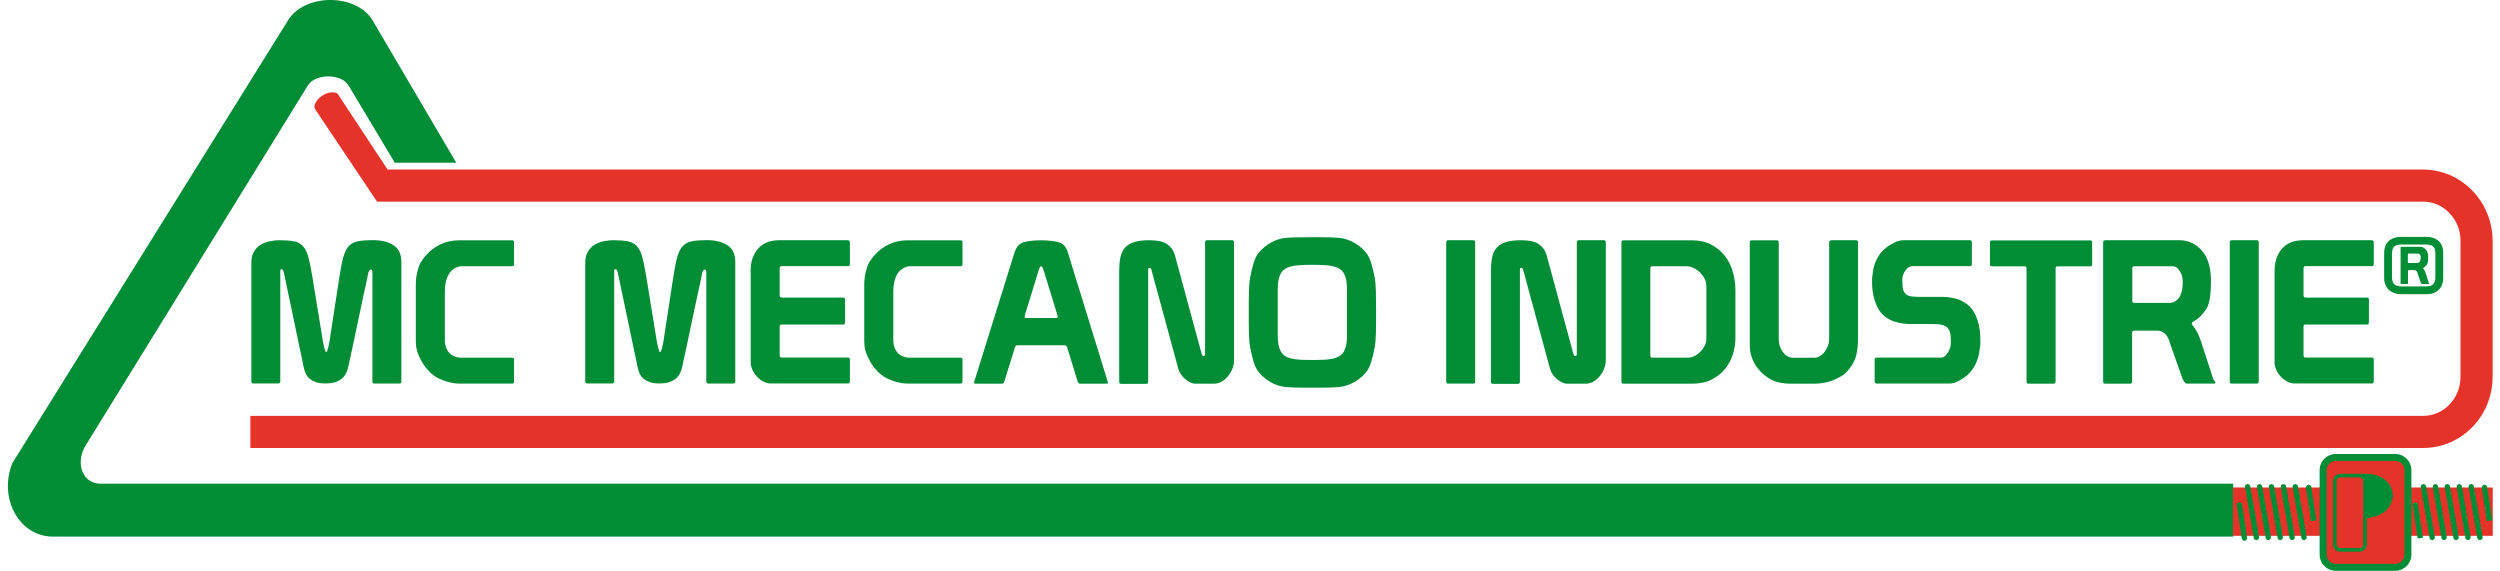 <?xml version="1.0" encoding="utf-8"?>
<svg width="219" height="50" viewBox="0 0 219 50" fill="none" xmlns="http://www.w3.org/2000/svg">
<path d="M212.268 17.665H33.031C31.213 14.953 29.402 12.248 27.584 9.536C27.296 8.93 28.607 7.748 29.553 8.18L33.955 14.854H212.276C213.958 14.854 215.481 15.566 216.579 16.703C217.67 17.824 218.344 19.385 218.352 21.09V33.022C218.352 34.727 217.67 36.28 216.587 37.401C215.488 38.538 213.965 39.242 212.284 39.242H21.932V36.431H212.276C213.162 36.431 213.973 36.06 214.564 35.446C215.162 34.825 215.541 33.969 215.541 33.022V21.09C215.541 20.142 215.17 19.279 214.564 18.658C213.973 18.044 213.162 17.665 212.276 17.665H212.268Z" fill="#E6332A"/>
<path fill-rule="evenodd" clip-rule="evenodd" d="M32.667 1.838L39.971 14.256H34.584L30.531 7.482C29.872 6.407 27.591 6.452 26.97 7.482C20.508 17.96 14.037 28.438 7.567 38.916C6.605 40.355 7.075 42.25 8.681 42.371H195.631V47.007H4.484C1.567 46.871 -0.115 43.553 1.082 40.568C9.121 27.658 17.159 14.748 25.197 1.838C26.614 -0.594 31.235 -0.632 32.675 1.838H32.667Z" fill="#008D36"/>
<path fill-rule="evenodd" clip-rule="evenodd" d="M195.601 42.704H218.367V46.939H195.601V42.704Z" fill="#E6332A"/>
<path d="M217.844 45.651C217.844 45.651 217.443 43.038 217.405 42.735C217.39 42.606 217.481 42.485 217.61 42.469C217.746 42.454 217.86 42.545 217.875 42.674C217.913 42.977 218.314 45.576 218.314 45.576L217.852 45.644L217.844 45.651Z" fill="#008D36"/>
<path d="M211.783 47.174C211.783 47.174 211.39 44.56 211.344 44.257C211.329 44.128 211.42 44.015 211.549 43.992C211.685 43.977 211.799 44.068 211.814 44.196C211.852 44.499 212.253 47.106 212.253 47.106L211.791 47.174H211.783Z" fill="#008D36"/>
<path d="M217.238 47.31C217.125 47.31 217.026 47.227 217.011 47.114L216.246 42.681C216.223 42.553 216.307 42.431 216.435 42.409C216.572 42.378 216.685 42.469 216.708 42.598L217.473 47.03C217.496 47.159 217.413 47.28 217.284 47.303C217.269 47.303 217.254 47.303 217.246 47.303L217.238 47.31Z" fill="#008D36"/>
<path d="M216.193 47.31C216.079 47.31 215.981 47.227 215.965 47.113L215.2 42.681C215.178 42.553 215.261 42.431 215.39 42.408C215.518 42.386 215.64 42.469 215.662 42.598L216.428 47.03C216.45 47.159 216.367 47.28 216.238 47.303C216.223 47.303 216.208 47.303 216.2 47.303L216.193 47.31Z" fill="#008D36"/>
<path d="M215.147 47.31C215.034 47.31 214.935 47.227 214.92 47.113L214.155 42.681C214.132 42.553 214.215 42.431 214.344 42.408C214.473 42.386 214.594 42.469 214.617 42.598L215.382 47.03C215.405 47.159 215.322 47.28 215.193 47.303C215.178 47.303 215.162 47.303 215.155 47.303L215.147 47.31Z" fill="#008D36"/>
<path d="M214.102 47.31C213.988 47.31 213.89 47.227 213.875 47.113L213.109 42.681C213.087 42.553 213.17 42.431 213.299 42.408C213.428 42.386 213.549 42.469 213.571 42.598L214.337 47.03C214.359 47.159 214.276 47.28 214.147 47.303C214.132 47.303 214.117 47.303 214.109 47.303L214.102 47.31Z" fill="#008D36"/>
<path d="M213.056 47.31C212.943 47.31 212.844 47.227 212.829 47.113L212.064 42.681C212.041 42.553 212.124 42.431 212.253 42.408C212.382 42.386 212.503 42.469 212.526 42.598L213.291 47.03C213.314 47.159 213.231 47.28 213.102 47.303C213.087 47.303 213.071 47.303 213.064 47.303L213.056 47.31Z" fill="#008D36"/>
<path d="M202.442 45.651C202.442 45.651 202.041 43.037 202.003 42.734C201.987 42.605 202.078 42.484 202.207 42.469C202.336 42.454 202.457 42.537 202.472 42.674C202.51 42.977 202.912 45.583 202.912 45.583L202.45 45.651H202.442Z" fill="#008D36"/>
<path d="M196.616 47.371C196.502 47.371 196.404 47.288 196.381 47.174C196.366 47.068 195.979 44.56 195.942 44.249C195.926 44.121 196.017 44.007 196.146 43.984C196.275 43.977 196.389 44.06 196.411 44.189C196.449 44.484 196.843 47.068 196.843 47.098C196.866 47.227 196.775 47.348 196.646 47.363C196.631 47.363 196.623 47.363 196.608 47.363L196.616 47.371Z" fill="#008D36"/>
<path d="M201.828 47.31C201.715 47.31 201.616 47.227 201.601 47.113L200.836 42.681C200.813 42.553 200.896 42.431 201.025 42.408C201.154 42.386 201.275 42.469 201.298 42.598L202.063 47.03C202.086 47.159 202.003 47.28 201.874 47.303C201.859 47.303 201.844 47.303 201.836 47.303L201.828 47.31Z" fill="#008D36"/>
<path d="M200.79 47.31C200.677 47.31 200.578 47.227 200.563 47.113L199.798 42.681C199.775 42.553 199.859 42.431 199.987 42.408C200.116 42.386 200.237 42.469 200.26 42.598L201.025 47.03C201.048 47.159 200.965 47.28 200.836 47.303C200.821 47.303 200.806 47.303 200.798 47.303L200.79 47.31Z" fill="#008D36"/>
<path d="M199.745 47.31C199.631 47.31 199.533 47.227 199.518 47.113L198.752 42.681C198.73 42.553 198.813 42.431 198.942 42.408C199.063 42.386 199.192 42.469 199.215 42.598L199.98 47.03C200.002 47.159 199.919 47.28 199.79 47.303C199.775 47.303 199.76 47.303 199.752 47.303L199.745 47.31Z" fill="#008D36"/>
<path d="M198.699 47.31C198.586 47.31 198.487 47.227 198.472 47.113L197.707 42.681C197.684 42.553 197.767 42.431 197.896 42.408C198.025 42.386 198.146 42.469 198.169 42.598L198.934 47.03C198.957 47.159 198.874 47.28 198.745 47.303C198.73 47.303 198.714 47.303 198.707 47.303L198.699 47.31Z" fill="#008D36"/>
<path d="M197.654 47.31C197.54 47.31 197.442 47.227 197.427 47.113L196.661 42.681C196.639 42.553 196.722 42.431 196.851 42.408C196.98 42.386 197.101 42.469 197.124 42.598L197.889 47.03C197.912 47.159 197.828 47.28 197.699 47.303C197.684 47.303 197.669 47.303 197.661 47.303L197.654 47.31Z" fill="#008D36"/>
<path fill-rule="evenodd" clip-rule="evenodd" d="M204.616 40.067H209.821C210.435 40.067 210.935 40.567 210.935 41.181V48.575C210.935 49.181 210.435 49.689 209.821 49.689H204.616C204.003 49.689 203.503 49.189 203.503 48.575V41.181C203.503 40.567 204.003 40.067 204.616 40.067Z" fill="#E6332A"/>
<path d="M209.821 50H204.616C203.836 50 203.2 49.363 203.2 48.583V41.189C203.2 40.408 203.836 39.772 204.616 39.772H209.821C210.602 39.772 211.238 40.408 211.238 41.189V48.583C211.238 49.363 210.602 50 209.821 50ZM204.616 40.378C204.169 40.378 203.813 40.742 203.813 41.189V48.583C203.813 49.03 204.177 49.394 204.616 49.394H209.821C210.268 49.394 210.632 49.03 210.632 48.583V41.189C210.632 40.742 210.268 40.378 209.821 40.378H204.616Z" fill="#008D36"/>
<path fill-rule="evenodd" clip-rule="evenodd" d="M206.548 41.507H207.245C210.352 41.523 210.39 45.182 207.336 45.371V47.705C207.336 47.871 207.268 48.03 207.154 48.144C207.041 48.258 206.889 48.326 206.715 48.326H205.003C204.829 48.326 204.677 48.258 204.556 48.144C204.442 48.03 204.374 47.871 204.374 47.705V42.136C204.374 41.962 204.45 41.803 204.556 41.689C204.669 41.575 204.829 41.507 204.995 41.507H206.541H206.548ZM206.707 41.818H204.995C204.912 41.818 204.829 41.848 204.776 41.909C204.715 41.962 204.685 42.038 204.685 42.129V47.697C204.685 47.78 204.723 47.856 204.776 47.917C204.829 47.977 204.912 48.008 204.995 48.008H206.707C206.791 48.008 206.867 47.97 206.927 47.917C206.98 47.856 207.018 47.78 207.018 47.697V42.129C207.018 42.038 206.98 41.962 206.927 41.909C206.867 41.848 206.791 41.818 206.707 41.818Z" fill="#008D36"/>
<path d="M22.015 23.044C22.015 22.657 22.083 22.339 22.227 22.082C22.371 21.824 22.553 21.619 22.788 21.468C23.023 21.316 23.288 21.21 23.583 21.142C23.879 21.082 24.189 21.044 24.5 21.044C25 21.044 25.409 21.074 25.727 21.135C26.046 21.195 26.303 21.324 26.508 21.529C26.712 21.733 26.872 22.036 26.993 22.445C27.106 22.854 27.228 23.407 27.341 24.112L28.288 29.908C28.303 29.953 28.311 30.029 28.334 30.135C28.349 30.241 28.372 30.347 28.402 30.453C28.432 30.559 28.462 30.65 28.493 30.734C28.523 30.817 28.546 30.855 28.569 30.855C28.591 30.855 28.622 30.817 28.66 30.734C28.697 30.65 28.72 30.559 28.75 30.453C28.773 30.347 28.796 30.249 28.819 30.143C28.841 30.044 28.856 29.984 28.856 29.961L29.766 24.036C29.872 23.362 29.985 22.817 30.107 22.415C30.228 22.014 30.394 21.71 30.599 21.513C30.803 21.317 31.069 21.188 31.395 21.127C31.72 21.066 32.145 21.036 32.66 21.036C33.395 21.036 34.001 21.18 34.463 21.476C34.932 21.771 35.16 22.271 35.16 22.983V33.423C35.16 33.537 35.099 33.597 34.986 33.597H32.796C32.682 33.597 32.622 33.537 32.622 33.423V23.877C32.622 23.877 32.622 23.801 32.607 23.726C32.592 23.65 32.561 23.612 32.501 23.612C32.44 23.612 32.395 23.635 32.372 23.673C32.342 23.71 32.319 23.756 32.296 23.801C32.281 23.824 32.273 23.877 32.251 23.96C32.235 24.044 32.213 24.127 32.197 24.226C32.182 24.317 32.16 24.415 32.145 24.506C32.129 24.597 32.114 24.673 32.099 24.718C32.031 25.014 31.963 25.317 31.895 25.635C31.834 25.953 31.743 26.385 31.622 26.915C31.508 27.446 31.364 28.127 31.19 28.946C31.023 29.771 30.796 30.825 30.516 32.105C30.478 32.294 30.425 32.476 30.341 32.65C30.258 32.825 30.144 32.984 30 33.12C29.857 33.257 29.66 33.37 29.417 33.461C29.175 33.552 28.864 33.59 28.485 33.59C28.144 33.59 27.872 33.552 27.652 33.469C27.432 33.385 27.258 33.287 27.114 33.166C26.97 33.044 26.872 32.908 26.796 32.757C26.727 32.605 26.674 32.461 26.637 32.317L24.887 23.976C24.887 23.976 24.856 23.885 24.826 23.771C24.796 23.657 24.758 23.597 24.712 23.589H24.621C24.576 23.589 24.553 23.627 24.553 23.71V33.416C24.553 33.529 24.493 33.59 24.379 33.59H22.189C22.076 33.59 22.015 33.529 22.015 33.416V23.021V23.044Z" fill="#008D36"/>
<path d="M36.425 24.953C36.425 24.453 36.493 23.975 36.637 23.536C36.705 23.278 36.804 23.058 36.925 22.877C37.046 22.695 37.175 22.528 37.304 22.377C37.667 21.96 38.099 21.627 38.599 21.399C39.099 21.164 39.637 21.051 40.213 21.051H44.857C44.971 21.051 45.032 21.111 45.032 21.225V23.149C45.032 23.263 44.971 23.324 44.857 23.324H40.319C39.865 23.415 39.524 23.657 39.304 24.036C39.084 24.415 38.971 24.907 38.971 25.521V29.953C39.008 30.362 39.137 30.688 39.365 30.922C39.592 31.165 39.91 31.301 40.319 31.332H44.857C44.971 31.332 45.032 31.392 45.032 31.506V33.43C45.032 33.544 44.971 33.605 44.857 33.605H40.372C40.024 33.605 39.713 33.574 39.44 33.506C39.175 33.445 38.94 33.37 38.736 33.286C38.289 33.12 37.895 32.855 37.546 32.491C37.198 32.12 36.91 31.68 36.69 31.165C36.63 31.036 36.577 30.862 36.516 30.65C36.455 30.43 36.425 30.165 36.425 29.854V24.945V24.953Z" fill="#008D36"/>
<path d="M51.267 23.044C51.267 22.657 51.335 22.339 51.479 22.082C51.623 21.824 51.805 21.619 52.04 21.468C52.275 21.316 52.54 21.21 52.835 21.142C53.131 21.082 53.441 21.044 53.752 21.044C54.252 21.044 54.661 21.074 54.979 21.135C55.297 21.195 55.555 21.324 55.76 21.529C55.964 21.733 56.123 22.036 56.244 22.445C56.358 22.854 56.479 23.407 56.593 24.112L57.54 29.908C57.555 29.953 57.563 30.029 57.585 30.135C57.6 30.241 57.623 30.347 57.654 30.453C57.684 30.559 57.714 30.65 57.745 30.734C57.775 30.817 57.797 30.855 57.82 30.855C57.843 30.855 57.873 30.817 57.911 30.734C57.949 30.65 57.972 30.559 58.002 30.453C58.025 30.347 58.047 30.249 58.07 30.143C58.093 30.044 58.108 29.984 58.108 29.961L59.017 24.036C59.123 23.362 59.237 22.817 59.358 22.415C59.479 22.014 59.646 21.71 59.851 21.513C60.055 21.317 60.32 21.188 60.646 21.127C60.972 21.066 61.396 21.036 61.911 21.036C62.646 21.036 63.252 21.18 63.715 21.476C64.184 21.771 64.412 22.271 64.412 22.983V33.423C64.412 33.537 64.351 33.597 64.237 33.597H62.048C61.934 33.597 61.873 33.537 61.873 33.423V23.877C61.873 23.877 61.873 23.801 61.858 23.726C61.843 23.65 61.813 23.612 61.752 23.612C61.692 23.612 61.646 23.635 61.623 23.673C61.593 23.71 61.571 23.756 61.548 23.801C61.533 23.824 61.525 23.877 61.502 23.96C61.487 24.044 61.464 24.127 61.449 24.226C61.434 24.317 61.411 24.415 61.396 24.506C61.381 24.597 61.366 24.673 61.351 24.718C61.283 25.014 61.214 25.317 61.146 25.635C61.086 25.953 60.995 26.385 60.873 26.915C60.76 27.446 60.616 28.127 60.442 28.946C60.275 29.771 60.048 30.825 59.767 32.105C59.729 32.294 59.676 32.476 59.593 32.65C59.51 32.825 59.396 32.984 59.252 33.12C59.108 33.257 58.911 33.37 58.669 33.461C58.426 33.552 58.116 33.59 57.737 33.59C57.396 33.59 57.123 33.552 56.904 33.469C56.684 33.385 56.51 33.287 56.366 33.166C56.222 33.044 56.123 32.908 56.047 32.757C55.979 32.605 55.926 32.461 55.888 32.317L54.138 23.976C54.138 23.976 54.108 23.885 54.078 23.771C54.047 23.657 54.009 23.597 53.964 23.589H53.873C53.828 23.589 53.805 23.627 53.805 23.71V33.416C53.805 33.529 53.744 33.59 53.631 33.59H51.441C51.328 33.59 51.267 33.529 51.267 33.416V23.021V23.044Z" fill="#008D36"/>
<path d="M65.752 23.725C65.752 22.93 65.972 22.286 66.404 21.786C66.836 21.286 67.465 21.044 68.283 21.044H74.223C74.374 21.044 74.45 21.104 74.45 21.218V23.142C74.45 23.256 74.389 23.316 74.276 23.316H68.472C68.359 23.316 68.298 23.377 68.298 23.506V25.892C68.298 26.006 68.359 26.067 68.472 26.067H73.851C73.965 26.067 74.026 26.127 74.026 26.241V28.256C74.026 28.37 73.965 28.43 73.851 28.43H68.472C68.359 28.43 68.298 28.491 68.298 28.605V31.142C68.298 31.256 68.359 31.317 68.472 31.317H74.276C74.389 31.317 74.45 31.377 74.45 31.491V33.415C74.45 33.529 74.389 33.59 74.276 33.59H67.495C67.283 33.59 67.078 33.537 66.866 33.423C66.654 33.309 66.472 33.173 66.305 32.991C66.139 32.809 66.01 32.62 65.912 32.4C65.813 32.181 65.76 31.968 65.76 31.741V23.695L65.752 23.725Z" fill="#008D36"/>
<path d="M75.708 24.953C75.708 24.453 75.776 23.975 75.92 23.536C75.988 23.278 76.087 23.058 76.208 22.877C76.329 22.695 76.458 22.528 76.587 22.377C76.95 21.96 77.382 21.627 77.882 21.399C78.382 21.164 78.92 21.051 79.496 21.051H84.14C84.254 21.051 84.314 21.111 84.314 21.225V23.149C84.314 23.263 84.254 23.324 84.14 23.324H79.602C79.147 23.415 78.806 23.657 78.587 24.036C78.367 24.415 78.253 24.907 78.253 25.521V29.953C78.291 30.362 78.42 30.688 78.647 30.922C78.874 31.165 79.193 31.301 79.602 31.332H84.14C84.254 31.332 84.314 31.392 84.314 31.506V33.43C84.314 33.544 84.254 33.605 84.14 33.605H79.655C79.306 33.605 78.996 33.574 78.723 33.506C78.458 33.445 78.223 33.37 78.018 33.286C77.571 33.12 77.177 32.855 76.829 32.491C76.48 32.12 76.192 31.68 75.973 31.165C75.912 31.036 75.859 30.862 75.799 30.65C75.738 30.43 75.708 30.165 75.708 29.854V24.945V24.953Z" fill="#008D36"/>
<path d="M88.89 22.081C89.034 21.627 89.284 21.339 89.663 21.225C90.034 21.111 90.542 21.051 91.186 21.051C91.83 21.051 92.375 21.111 92.754 21.225C93.133 21.339 93.39 21.627 93.534 22.081L97.057 33.506C97.057 33.574 97.019 33.612 96.936 33.612H94.641C94.527 33.612 94.451 33.559 94.413 33.453L93.481 30.422C93.444 30.309 93.368 30.248 93.254 30.248H89.133C89.019 30.248 88.943 30.309 88.905 30.438L87.973 33.438C87.936 33.551 87.86 33.612 87.746 33.612H85.466C85.375 33.612 85.322 33.574 85.322 33.506L88.883 22.081H88.89ZM91.398 23.642C91.36 23.513 91.337 23.43 91.307 23.392C91.284 23.354 91.246 23.331 91.186 23.331C91.125 23.331 91.064 23.437 90.996 23.649L89.769 27.642C89.769 27.642 89.769 27.68 89.761 27.695C89.761 27.703 89.754 27.718 89.754 27.733C89.754 27.816 89.799 27.854 89.898 27.854H92.512C92.603 27.854 92.656 27.816 92.656 27.733C92.656 27.718 92.656 27.71 92.648 27.695C92.648 27.68 92.64 27.665 92.64 27.642L91.413 23.649L91.398 23.642Z" fill="#008D36"/>
<path d="M98.05 23.619C98.05 23.165 98.088 22.771 98.171 22.445C98.254 22.119 98.391 21.854 98.595 21.65C98.792 21.445 99.057 21.294 99.391 21.195C99.724 21.096 100.141 21.044 100.641 21.044C101.376 21.044 101.914 21.157 102.247 21.392C102.58 21.627 102.808 21.945 102.921 22.354L105.27 31.014C105.308 31.127 105.361 31.188 105.444 31.188C105.528 31.188 105.565 31.127 105.565 31.014V21.218C105.565 21.104 105.626 21.044 105.74 21.044H107.929C108.043 21.044 108.103 21.104 108.103 21.218V31.59C108.103 31.824 108.058 32.059 107.959 32.294C107.869 32.529 107.74 32.741 107.581 32.946C107.422 33.143 107.232 33.302 107.02 33.431C106.8 33.552 106.573 33.612 106.331 33.612H104.717C104.58 33.612 104.429 33.575 104.27 33.499C104.111 33.423 103.967 33.325 103.823 33.203C103.686 33.082 103.558 32.946 103.452 32.794C103.346 32.643 103.27 32.483 103.224 32.324L100.861 23.619C100.823 23.513 100.77 23.46 100.701 23.46C100.618 23.46 100.58 23.513 100.58 23.619V33.453C100.58 33.567 100.52 33.627 100.406 33.627H98.216C98.103 33.627 98.042 33.567 98.042 33.453V23.642L98.05 23.619Z" fill="#008D36"/>
<path d="M109.391 27.317C109.391 26.627 109.391 26.029 109.407 25.529C109.422 25.029 109.452 24.619 109.513 24.301C109.603 23.847 109.702 23.438 109.808 23.074C109.914 22.71 110.05 22.415 110.232 22.18C110.467 21.877 110.755 21.612 111.111 21.384C111.46 21.157 111.838 20.998 112.232 20.899C112.513 20.839 112.884 20.809 113.339 20.794C113.793 20.786 114.339 20.778 114.967 20.778C115.596 20.778 116.142 20.778 116.596 20.794C117.051 20.809 117.422 20.839 117.702 20.899C118.096 20.99 118.475 21.157 118.824 21.384C119.172 21.612 119.468 21.877 119.703 22.18C119.877 22.415 120.021 22.71 120.127 23.074C120.233 23.438 120.331 23.847 120.422 24.301C120.483 24.619 120.513 25.029 120.528 25.529C120.536 26.029 120.544 26.627 120.544 27.317V27.423C120.544 28.112 120.543 28.711 120.528 29.211C120.513 29.711 120.483 30.12 120.422 30.438C120.331 30.892 120.233 31.302 120.127 31.665C120.021 32.029 119.884 32.324 119.703 32.559C119.468 32.862 119.18 33.127 118.824 33.355C118.475 33.582 118.096 33.741 117.702 33.84C117.422 33.9 117.051 33.931 116.596 33.946C116.142 33.961 115.596 33.961 114.967 33.961C114.339 33.961 113.793 33.961 113.339 33.946C112.884 33.931 112.513 33.9 112.232 33.84C111.838 33.749 111.46 33.582 111.111 33.355C110.763 33.127 110.467 32.862 110.232 32.559C110.058 32.324 109.914 32.029 109.808 31.665C109.702 31.302 109.603 30.892 109.513 30.438C109.452 30.12 109.422 29.711 109.407 29.211C109.391 28.711 109.391 28.112 109.391 27.423V27.317ZM113.929 23.225C113.604 23.241 113.323 23.279 113.089 23.339C112.672 23.445 112.369 23.65 112.195 23.96C112.02 24.271 111.929 24.733 111.929 25.354V29.385C111.929 30.006 112.02 30.468 112.195 30.779C112.369 31.09 112.664 31.294 113.089 31.4C113.323 31.461 113.604 31.499 113.929 31.514C114.255 31.529 114.604 31.537 114.96 31.537C115.316 31.537 115.664 31.529 115.998 31.514C116.324 31.499 116.604 31.461 116.839 31.4C117.255 31.294 117.558 31.09 117.733 30.779C117.907 30.468 117.998 30.006 117.998 29.385V25.354C117.998 24.733 117.907 24.271 117.733 23.96C117.558 23.65 117.263 23.445 116.839 23.339C116.604 23.279 116.324 23.241 115.998 23.225C115.672 23.21 115.324 23.195 114.96 23.195C114.596 23.195 114.255 23.203 113.929 23.225Z" fill="#008D36"/>
<path d="M126.862 21.044H129.052C129.165 21.044 129.226 21.104 129.226 21.218V33.431C129.226 33.544 129.165 33.605 129.052 33.605H126.862C126.748 33.605 126.688 33.544 126.688 33.431V21.218C126.688 21.104 126.748 21.044 126.862 21.044Z" fill="#008D36"/>
<path d="M130.612 23.619C130.612 23.165 130.65 22.771 130.733 22.445C130.817 22.119 130.953 21.854 131.158 21.65C131.355 21.445 131.62 21.294 131.953 21.195C132.287 21.096 132.703 21.044 133.203 21.044C133.938 21.044 134.476 21.157 134.809 21.392C135.143 21.627 135.37 21.945 135.484 22.354L137.832 31.014C137.87 31.127 137.923 31.188 138.007 31.188C138.09 31.188 138.128 31.127 138.128 31.014V21.218C138.128 21.104 138.188 21.044 138.302 21.044H140.492C140.605 21.044 140.666 21.104 140.666 21.218V31.59C140.666 31.824 140.62 32.059 140.522 32.294C140.431 32.529 140.302 32.741 140.143 32.946C139.984 33.143 139.795 33.302 139.582 33.431C139.363 33.552 139.135 33.612 138.893 33.612H137.279C137.143 33.612 136.991 33.575 136.832 33.499C136.673 33.423 136.529 33.325 136.385 33.203C136.249 33.082 136.12 32.946 136.014 32.794C135.908 32.643 135.832 32.483 135.787 32.324L133.423 23.619C133.385 23.513 133.332 23.46 133.264 23.46C133.181 23.46 133.143 23.513 133.143 23.619V33.453C133.143 33.567 133.082 33.627 132.968 33.627H130.779C130.665 33.627 130.605 33.567 130.605 33.453V23.642L130.612 23.619Z" fill="#008D36"/>
<path d="M142.037 33.438V21.225C142.037 21.111 142.098 21.051 142.211 21.051H148.189C148.856 21.051 149.431 21.18 149.916 21.437C150.401 21.695 150.803 22.028 151.113 22.437C151.432 22.846 151.659 23.316 151.803 23.839C151.947 24.362 152.023 24.899 152.023 25.43V29.635C152.023 30.089 151.947 30.551 151.803 31.029C151.659 31.498 151.424 31.93 151.113 32.317C150.803 32.703 150.401 33.014 149.924 33.256C149.447 33.498 148.871 33.612 148.204 33.612H142.211C142.098 33.612 142.037 33.551 142.037 33.438ZM144.575 31.157C144.575 31.271 144.636 31.332 144.749 31.332H147.886C148.075 31.332 148.265 31.279 148.454 31.18C148.644 31.082 148.818 30.953 148.969 30.794C149.121 30.635 149.242 30.46 149.341 30.271C149.431 30.082 149.477 29.885 149.477 29.688V25.028C149.477 24.816 149.424 24.612 149.318 24.407C149.212 24.203 149.075 24.021 148.916 23.861C148.75 23.702 148.568 23.574 148.363 23.475C148.159 23.377 147.954 23.324 147.742 23.324H144.742C144.628 23.324 144.568 23.384 144.568 23.498V31.157H144.575Z" fill="#008D36"/>
<path d="M160.402 21.044H162.591C162.705 21.044 162.766 21.104 162.766 21.218V29.544C162.766 29.968 162.743 30.332 162.697 30.658C162.652 30.976 162.584 31.241 162.508 31.438C162.44 31.627 162.334 31.817 162.197 32.029C162.061 32.233 161.917 32.423 161.75 32.597C161.576 32.771 161.372 32.923 161.137 33.044C160.902 33.165 160.682 33.271 160.47 33.355C160.258 33.423 160.023 33.484 159.773 33.537C159.515 33.59 159.235 33.612 158.932 33.612H156.879C156.492 33.612 156.136 33.575 155.803 33.491C155.47 33.408 155.189 33.294 154.954 33.143C154.712 32.991 154.5 32.824 154.326 32.65C154.106 32.431 153.917 32.203 153.765 31.968C153.614 31.711 153.492 31.438 153.409 31.15C153.318 30.862 153.28 30.559 153.28 30.233V21.225C153.28 21.112 153.341 21.051 153.454 21.051H155.644C155.758 21.051 155.818 21.112 155.818 21.225V29.779C155.818 29.915 155.848 30.082 155.894 30.264C155.947 30.445 156.023 30.612 156.129 30.771C156.235 30.93 156.364 31.067 156.523 31.173C156.682 31.279 156.864 31.34 157.076 31.34H158.917C159.114 31.34 159.296 31.287 159.462 31.173C159.629 31.059 159.765 30.93 159.871 30.771C159.977 30.612 160.068 30.445 160.137 30.264C160.197 30.082 160.235 29.915 160.235 29.764V21.233C160.235 21.119 160.296 21.059 160.409 21.059L160.402 21.044Z" fill="#008D36"/>
<path d="M167.372 28.385C167.008 28.385 166.622 28.339 166.205 28.241C165.788 28.15 165.417 27.968 165.076 27.695C164.879 27.529 164.713 27.339 164.576 27.112C164.44 26.885 164.334 26.642 164.243 26.377C164.152 26.112 164.091 25.847 164.054 25.574C164.016 25.301 163.993 25.029 163.993 24.756V24.422C163.993 24.316 164.008 24.21 164.031 24.104C164.114 23.089 164.493 22.301 165.167 21.741C165.364 21.574 165.614 21.422 165.902 21.271C166.19 21.119 166.478 21.044 166.758 21.044H172.562C172.675 21.044 172.736 21.104 172.736 21.218V23.142C172.736 23.256 172.675 23.316 172.562 23.316H167.501C167.334 23.316 167.19 23.392 167.054 23.536C166.917 23.68 166.826 23.816 166.766 23.945C166.705 24.059 166.675 24.18 166.66 24.294C166.645 24.407 166.645 24.529 166.645 24.642C166.645 24.831 166.66 25.021 166.682 25.218C166.705 25.415 166.789 25.589 166.925 25.741C167.054 25.869 167.236 25.945 167.463 25.968C167.69 25.991 167.94 26.006 168.205 26.006H170.168C170.531 26.006 170.91 26.059 171.304 26.157C171.698 26.256 172.069 26.445 172.41 26.726C172.607 26.892 172.774 27.089 172.91 27.324C173.046 27.559 173.153 27.809 173.243 28.074C173.334 28.347 173.395 28.627 173.425 28.915C173.463 29.211 173.478 29.491 173.478 29.756V30.127C173.478 30.233 173.471 30.332 173.44 30.423C173.35 31.483 172.971 32.302 172.319 32.877C172.122 33.044 171.88 33.203 171.592 33.362C171.304 33.521 171.031 33.597 170.774 33.597H164.394C164.281 33.597 164.22 33.537 164.22 33.423V31.499C164.22 31.385 164.281 31.324 164.394 31.324H170.039C170.213 31.324 170.364 31.241 170.493 31.074C170.622 30.908 170.713 30.749 170.774 30.612C170.834 30.483 170.865 30.362 170.88 30.241C170.895 30.12 170.895 29.998 170.895 29.87C170.895 29.68 170.88 29.491 170.857 29.286C170.834 29.082 170.751 28.9 170.614 28.733C170.501 28.605 170.334 28.514 170.114 28.46C169.895 28.407 169.645 28.385 169.349 28.385H167.372V28.385Z" fill="#008D36"/>
<path d="M180.062 33.438C180.062 33.552 180.001 33.612 179.888 33.612H177.698C177.585 33.612 177.524 33.552 177.524 33.438V23.506C177.524 23.392 177.463 23.331 177.35 23.331H174.493C174.38 23.331 174.319 23.271 174.319 23.157V21.233C174.319 21.119 174.38 21.059 174.493 21.059H183.1C183.214 21.059 183.274 21.119 183.274 21.233V23.157C183.274 23.271 183.214 23.331 183.1 23.331H180.244C180.13 23.331 180.07 23.392 180.07 23.506V33.438H180.062Z" fill="#008D36"/>
<path d="M184.426 21.044H190.941C191.267 21.044 191.593 21.104 191.904 21.233C192.222 21.362 192.532 21.581 192.835 21.9C193.358 22.445 193.638 23.278 193.676 24.385V24.786C193.676 25.817 193.555 26.559 193.305 27.029C193.138 27.264 192.972 27.476 192.798 27.665C192.623 27.855 192.381 28.036 192.078 28.203C192.063 28.218 192.055 28.233 192.032 28.256C192.017 28.279 192.002 28.309 192.002 28.347C192.002 28.37 192.002 28.392 192.017 28.415C192.282 28.764 192.479 29.074 192.585 29.332C192.699 29.597 192.798 29.87 192.888 30.15L193.851 33.112C193.873 33.203 193.919 33.294 193.979 33.362C194.04 33.438 194.078 33.491 194.078 33.514C194.078 33.575 194.04 33.605 193.972 33.605H191.555C191.487 33.605 191.411 33.544 191.328 33.423C191.244 33.302 191.191 33.196 191.169 33.12L190.085 30.052C189.919 29.4 189.585 29.036 189.085 28.968H186.949C186.835 28.968 186.774 29.029 186.774 29.142V33.438C186.774 33.552 186.714 33.612 186.6 33.612H184.411C184.297 33.612 184.236 33.552 184.236 33.438V21.225C184.236 21.112 184.297 21.051 184.411 21.051L184.426 21.044ZM186.964 23.324C186.85 23.324 186.79 23.384 186.79 23.498V26.354C186.79 26.468 186.85 26.529 186.979 26.529H190.153C190.32 26.529 190.494 26.445 190.699 26.286C190.866 26.142 190.987 25.938 191.078 25.672C191.169 25.407 191.207 25.104 191.207 24.779C191.207 24.612 191.199 24.468 191.176 24.331C191.161 24.195 191.123 24.074 191.063 23.953C190.873 23.566 190.653 23.354 190.396 23.324H186.964V23.324Z" fill="#008D36"/>
<path d="M195.502 21.044H197.692C197.805 21.044 197.866 21.104 197.866 21.218V33.431C197.866 33.544 197.805 33.605 197.692 33.605H195.502C195.389 33.605 195.328 33.544 195.328 33.431V21.218C195.328 21.104 195.389 21.044 195.502 21.044Z" fill="#008D36"/>
<path d="M199.252 23.725C199.252 22.93 199.472 22.286 199.904 21.786C200.336 21.286 200.965 21.044 201.775 21.044H207.715C207.867 21.044 207.942 21.104 207.942 21.218V23.142C207.942 23.256 207.882 23.316 207.768 23.316H201.965C201.851 23.316 201.79 23.377 201.79 23.506V25.892C201.79 26.006 201.851 26.067 201.965 26.067H207.344C207.457 26.067 207.518 26.127 207.518 26.241V28.256C207.518 28.37 207.457 28.43 207.344 28.43H201.965C201.851 28.43 201.79 28.491 201.79 28.605V31.142C201.79 31.256 201.851 31.317 201.965 31.317H207.768C207.882 31.317 207.942 31.377 207.942 31.491V33.415C207.942 33.529 207.882 33.59 207.768 33.59H200.987C200.775 33.59 200.571 33.537 200.359 33.423C200.146 33.309 199.965 33.173 199.798 32.991C199.631 32.817 199.502 32.62 199.404 32.4C199.305 32.181 199.252 31.968 199.252 31.741V23.695V23.725Z" fill="#008D36"/>
<path d="M212.496 25.771H210.374C210.147 25.771 209.943 25.741 209.761 25.68C209.579 25.619 209.412 25.529 209.283 25.407C209.147 25.286 209.041 25.135 208.965 24.96C208.889 24.786 208.852 24.582 208.852 24.354V22.195C208.852 21.718 208.988 21.362 209.253 21.112C209.526 20.869 209.897 20.748 210.374 20.748H212.496C212.981 20.748 213.352 20.869 213.625 21.112C213.89 21.354 214.026 21.718 214.026 22.195V24.316C214.026 24.786 213.89 25.142 213.625 25.4C213.352 25.657 212.981 25.779 212.496 25.779V25.771ZM213.337 22.21C213.337 21.915 213.276 21.71 213.147 21.597C213.018 21.483 212.806 21.422 212.518 21.422H210.374C210.079 21.422 209.867 21.483 209.738 21.597C209.609 21.71 209.541 21.915 209.541 22.21V24.286C209.541 24.582 209.609 24.786 209.746 24.907C209.882 25.029 210.094 25.089 210.374 25.089H212.518C212.806 25.089 213.011 25.029 213.14 24.9C213.268 24.771 213.337 24.566 213.337 24.286V22.21ZM210.291 21.688V24.832C210.291 24.832 210.306 24.877 210.336 24.877H210.897C210.897 24.877 210.943 24.862 210.943 24.832V23.71C210.943 23.71 210.958 23.665 210.988 23.665H211.526C211.655 23.68 211.746 23.779 211.784 23.945L212.056 24.748C212.056 24.748 212.079 24.801 212.102 24.832C212.117 24.862 212.14 24.877 212.155 24.877H212.768C212.768 24.877 212.799 24.877 212.799 24.854C212.799 24.847 212.791 24.832 212.776 24.809C212.761 24.786 212.746 24.771 212.746 24.748L212.503 23.968C212.481 23.892 212.45 23.824 212.42 23.756C212.39 23.688 212.344 23.612 212.276 23.521C212.276 23.521 212.276 23.506 212.276 23.498C212.276 23.491 212.276 23.476 212.299 23.46C212.374 23.415 212.435 23.369 212.481 23.324C212.526 23.279 212.571 23.218 212.609 23.157C212.678 23.036 212.708 22.847 212.708 22.589V22.483C212.708 22.339 212.685 22.21 212.647 22.104C212.609 21.998 212.556 21.915 212.488 21.847C212.405 21.763 212.329 21.71 212.253 21.672C212.17 21.634 212.094 21.619 212.011 21.619H210.352C210.352 21.619 210.306 21.634 210.306 21.672L210.291 21.688ZM211.852 22.218C211.92 22.233 211.981 22.286 212.026 22.377C212.041 22.407 212.049 22.438 212.056 22.475C212.064 22.513 212.056 22.551 212.056 22.589C212.056 22.672 212.041 22.748 212.018 22.816C211.996 22.884 211.965 22.938 211.92 22.975C211.867 23.021 211.821 23.036 211.784 23.036H210.973C210.973 23.036 210.927 23.021 210.927 22.991V22.271C210.927 22.271 210.943 22.218 210.973 22.218H211.844H211.852Z" fill="#008D36"/>
</svg>
